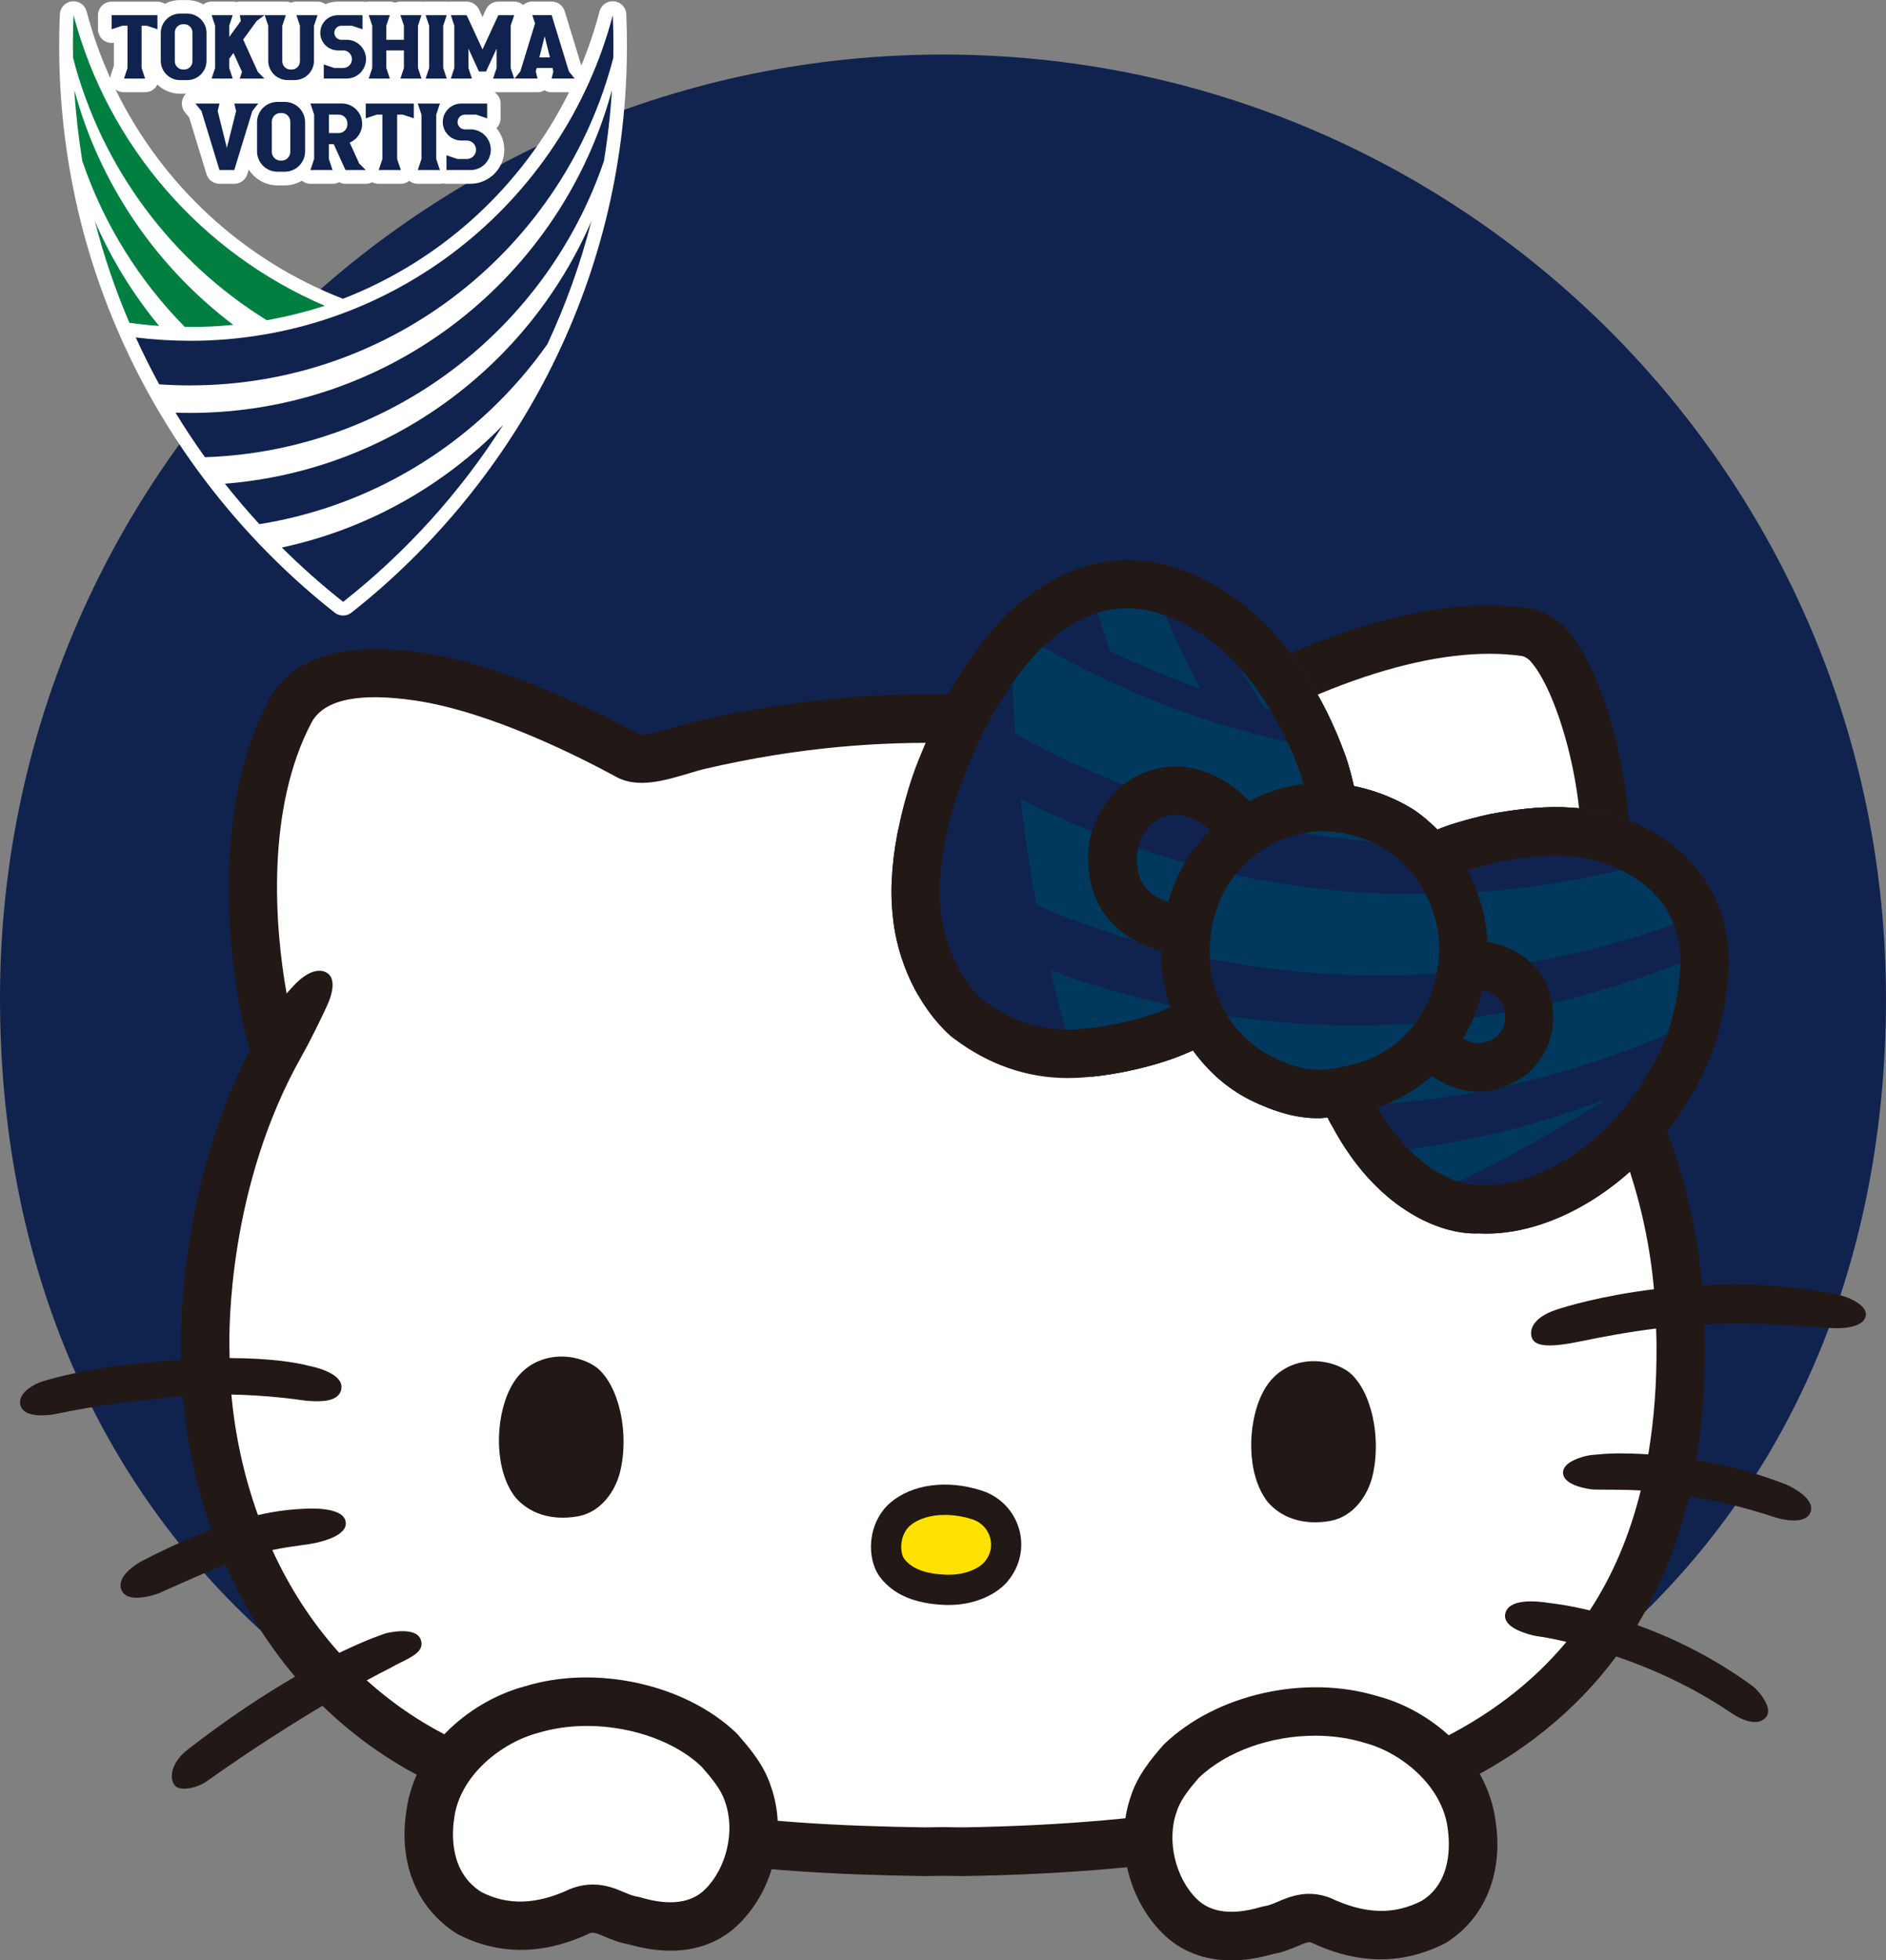 <?xml version="1.0" encoding="UTF-8"?>
<svg id="_レイヤー_2" data-name="レイヤー 2" xmlns="http://www.w3.org/2000/svg" xmlns:xlink="http://www.w3.org/1999/xlink" viewBox="0 0 426.45 443.06">
  <rect x="0" y="0" width="426.45" height="443.06" fill="#808080" stroke="none"/>
  <defs>
    <style>
      .cls-1 {
        fill: none;
      }

      .cls-2 {
        fill: #221815;
      }

      .cls-3 {
        fill: #ffe100;
      }

      .cls-4 {
        fill: #00395d;
      }

      .cls-5 {
        fill: #fff;
      }

      .cls-6 {
        fill: #10234f;
      }

      .cls-7 {
        fill: #007f41;
      }

      .cls-8 {
        clip-path: url(#clippath);
      }
    </style>
    <clipPath id="clippath">
      <path class="cls-1" d="M390.94,218.09c.07-12.48-5.34-22.53-15.6-29.03-.69-.44-1.39-.87-2.1-1.27-.77-.43-1.55-.85-2.34-1.22-11.64-5.67-23.69-4.48-34.15-2.53-5.83,1.33-9.45,2.5-11.74,3.46-1.46-1.46-3.03-2.84-4.74-4.07-.97-.67-6.37-4.22-14.15-5.76-.48-2.22-.98-3.96-1.26-4.88-.01-.05-.23-.79-.25-.84-1.29-3.88-4.26-11.63-9.68-19.89-6.8-10.34-15.02-17.72-24.49-21.96-15.15-6.65-29.01-3.93-42.64,8.55-6.19,6.4-11.53,14.18-15.87,23.1-.54,1.12-4.52,10.56-4.96,11.86-1.56,4.27-6.56,19.27-5.14,33.03.89,10.47,5.87,20.97,13,27.42.12.11.54.44.67.53,7.94,6.03,16.67,9.07,25.99,9.07,1.13,0,2.27-.05,3.42-.13,12.05-.93,21.23-4.61,21.51-4.72,1.18-.45,2.22-.93,3.33-1.4,3.32,4.59,7.6,8.48,12.65,11.05,6.29,3.17,11.23,4.29,15.81,4.29.67,0,1.31-.14,1.97-.18.25.54.51,1.09.92,1.73,9.83,18.52,24.19,24.87,33.25,24.47.58.03,1.17.05,1.76.05,15.78,0,33.72-11.18,44.46-28.18l.53-.88c3.53-5.77,8.87-14.5,9.85-31.67Z"/>
    </clipPath>
  </defs>
  <g id="_レイヤー_1-2" data-name="レイヤー 1">
    <g>
      <path class="cls-6" d="M426.45,225.55c0,117.76-84.41,196.43-213.22,196.43S0,343.31,0,225.55,95.46,12.33,213.22,12.33s213.22,95.46,213.22,213.22Z"/>
      <g>
        <g>
          <g>
            <path class="cls-2" d="M419.51,294.11c-1.3-.72-2.84-1.24-3.8-1.44-6.81-1.4-13.64-2.18-20.31-2.33-3.7-.09-7.16,0-10.5.16-1.79-20.11-8.09-39.31-19.27-58.27,1.62-9.72,2.12-22.36,2.53-32.66l.21-5.17c.84-18.75-5.88-43.26-14.38-52.46-2.12-2.29-5.31-4.04-8.12-4.45-21.54-3.21-49.87,5.34-81.73,24.67l-4-.59c-26.18-3.9-58.77-8.75-103.06,1.53-1.4.32-2.95.78-4.54,1.26-2.37.71-6.76,1.98-7.92,1.68-8.49-4.64-30.28-15.71-49.14-18.5-17.53-2.61-29.09.83-34.52,10.31-15.37,28.86-7.65,69.07-4.44,79.47-16,31.01-15.7,63.87-15.6,67.47,0,.84.03,1.72.04,2.58-.84.06-1.6.09-2.48.16-8.93.71-17.8,1.58-28.07,4.44-3.34.92-6.41,3.14-5.81,5.59.47,1.92,2.84,2.34,4.83,2.34,1.54,0,2.85-.25,2.89-.26,10.63-2.17,16.02-2.75,23.47-3.55l3.14-.34c.81-.09,1.61-.13,2.42-.2.81,9.68,2.85,19.99,6.48,30.18-4.44,1.67-9.56,3.89-15.71,7.07-.04.02-3.98,2.08-4.74,4.62-.23.78-.15,1.56.23,2.24.62,1.11,1.92,1.46,3.31,1.46,2.3,0,4.82-.95,4.86-.96,1.84-.81,3.57-1.58,5.21-2.31,3.72-1.66,6.96-3.05,10-4.23,3.93,8.9,9.09,17.53,15.73,25.34-6.84,3.96-15.09,9.33-24.43,16.6-1.94,1.52-3.19,3.45-3.41,5.32-.12,1.04.11,1.99.65,2.67.41.51,1.18.73,2.1.73,1.62,0,3.71-.68,5.14-1.7,10.26-7.27,19.16-12.89,26.15-17.04,7.51,7.31,16.5,13.67,27.22,18.49,35.27,15.84,67.77,19.4,108.95,20l4.04-.06,4.36.06c47.38-.7,84.81-7.46,111.26-20.11,15.35-7.34,27.56-17.24,36.7-29.54,7.64,2.61,16.9,6.62,25.83,12.66,1.14.79,3.45,2.17,5.5,2.17.92,0,1.79-.27,2.47-1.01.29-.3.61-.85.53-1.73-.17-1.86-2.22-4.46-3.56-5.43-9.12-6.66-18.29-10.95-26.01-13.74,5.25-8.67,9.17-18.37,11.72-29.12,5.64.9,12.22,2.35,19.44,4.77.04,0,2.17.71,4.26.71,1.57,0,3.11-.39,3.7-1.78.27-.63.26-1.33-.03-2.02-1.04-2.48-5.39-4.32-5.43-4.33-7.12-2.82-14.12-4.47-20.31-5.49,1.35-8.14,2-16.8,1.93-26,.02-1.57-.07-3.12-.1-4.67,2.93-.16,5.97-.26,9.16-.22,4.96.05,10.48.42,15.35.74,1.52.1,2.99.19,4.4.28,3.19.18,7.1-.41,7.57-2.73.17-.81-.11-2.03-2.36-3.29Z"/>
            <path class="cls-5" d="M354.53,232.24c1.76-9.13,2.29-22.42,2.71-33.11l.22-5.23c.76-16.97-5.67-38.25-11.49-44.55-.51-.56-1.4-.99-1.72-1.06-18.78-2.76-45.27,5.51-74.57,23.31-2.08,1.26-3.22,1.95-5.23,1.65l-5.91-.87c-25.25-3.76-56.69-8.45-98.98,1.36-1.2.27-2.52.68-3.88,1.08-5.38,1.6-11.46,3.43-16.3.79-7.98-4.35-28.38-14.75-45.5-17.28-12.59-1.85-20.45-.25-23.34,4.78-10.47,19.65-8.42,46.45-5.73,61.45.72-.85,1.42-1.62,2.07-2.27,2.63-2.63,5.32-3.6,7.16-2.33,1.91,1.32,1.15,4.66-.08,7.33-1.22,2.65-3.69,7.76-5.63,11.18,0,0,0,.01,0,.02-16.85,29.6-16.54,62.53-16.45,66.2,0,.74.03,1.51.04,2.26,9.31.02,14.99,1,17.89,1.74l.21.05c.06.01,7.62,1.41,7.18,5.04-.39,3.23-4.98,2.99-7.2,2.87l-.82-.06c-2.44-.37-8.96-1.24-16.86-1.4.79,8.79,2.71,18.09,6.01,27.25,4.52-1.04,7.71-1.28,9.83-1.4l.29-.02c2.79-.15,9.39-.25,9.73,3.07.3,2.87-4.87,4.24-7.11,4.7-1.04.21-2.16.36-3.41.53-1.75.24-3.74.52-6.09,1.02,3.77,8.24,8.76,16.15,15.14,23.24,6.63-3.22,10.45-4.39,10.53-4.42.06-.03,6.57-1.68,7.84,1.28,1.09,2.56-1.67,3.92-4.33,5.24-.85.42-1.74.86-2.55,1.35,0,0-.09.05-.26.13-1.03.51-2.75,1.4-5.02,2.62,6.17,5.56,13.32,10.43,21.71,14.2,33.54,15.07,64.84,18.45,104.46,19.04l4.04-.06,4.36.06c44.98-.67,81.88-7.25,106.54-19.04,12.36-5.91,22.38-13.54,30.17-22.9-3.71-.86-5.98-1.18-6.04-1.19-1.42-.14-5.85-1.17-7.34-3.19-.44-.61-.61-1.28-.47-1.94.75-3.62,7.32-2.9,10.09-2.43.35.03,3.75.38,9.03,1.65,5.2-7.94,9.03-16.98,11.53-27.1-2.33-.14-4.2-.17-5.48-.17-2.44.01-5.28-.05-5.28-.05-.73-.07-6.59-.76-6.82-3.68-.03-.39.05-1,.6-1.64,1.31-1.53,4.62-2.39,6.03-2.5l.31-.03c.84-.08,3.07-.3,5.31-.32h.61c1.62,0,3.81.05,6.42.22,1.29-7.68,1.93-15.9,1.86-24.75.01-1.24-.06-2.46-.09-3.69-6.85.85-12.47,1.97-16.3,2.74-1.96.39-3.38.68-4.24.78-1.38.2-2.56.3-3.55.3-2.31,0-3.58-.56-4-1.72-.29-.84-.23-1.74.18-2.59.74-1.52,2.53-2.81,5.19-3.71,2.09-.71,10.2-3.2,22.24-4.68-1.72-19.08-7.86-37.28-18.78-55.31-.7-1.16-.95-2.54-.69-3.87Z"/>
          </g>
          <g>
            <path class="cls-2" d="M115.31,313.92c-3.5,7.1-3.52,18.45,1.21,24.48,2.92,3.45,7.8,5.41,14.09,4.33,5.43-.94,8.52-5.9,9.55-9.85,2.23-8.84-.14-19.68-5.23-23.79-5.36-3.91-15.39-3.82-19.61,4.83Z"/>
            <path class="cls-2" d="M285.41,314.96c-3.5,7.1-3.52,18.45,1.21,24.48,2.92,3.45,7.8,5.41,14.09,4.33,5.43-.94,8.52-5.9,9.55-9.85,2.23-8.84-.15-19.68-5.23-23.79-5.36-3.91-15.39-3.82-19.61,4.83Z"/>
            <g>
              <path class="cls-2" d="M230.45,345.67c-1.17-4.16-4.32-7.43-8.44-8.76-7.86-2.55-15.82-1.48-20.77,2.79-5.16,4.56-5.41,12.65-2.19,16.84,2.99,3.87,7.72,5.9,14.48,6.2.31.01.63.02.94.02,5.41,0,10.44-1.98,13.31-5.27v-.02c2.83-3.28,3.82-7.69,2.67-11.81Z"/>
              <path class="cls-3" d="M219.91,343.41c-2.1-.68-4.24-1.01-6.25-1.01-3.19,0-6.05.84-7.91,2.45-2.45,2.17-2.29,6.18-1.26,7.52,1.68,2.18,4.74,3.34,9.35,3.54,4.27.17,7.46-1.38,8.79-2.9,1.34-1.56,1.79-3.55,1.24-5.49-.54-1.94-2.02-3.48-3.96-4.11Z"/>
            </g>
          </g>
        </g>
        <g>
          <g>
            <path class="cls-2" d="M174.31,403.75c-1.48-4.63-4.48-8.3-7.74-11.99-11.57-11.1-31.76-15.56-47.81-10.64-11.58,3.03-24.94,13.2-26.89,28.3-1.79,11.76,2.42,22.06,11.65,27.76,9.31,4.78,19.42,4.67,29.7-.17.87-.33,1.3-.24,3.57.72,1.42.61,3.17,1.34,5.28,1.7,3.57,1.03,6.76,1.46,9.57,1.46,7.46,0,12.38-3.02,15.44-6.04,7.97-7.84,10.94-20.61,7.23-31.1Z"/>
            <path class="cls-5" d="M163.98,407.34c-.03-.07-.05-.13-.07-.2-.83-2.65-3.05-5.31-5.25-7.82-8.41-8.05-24.41-11.47-36.92-7.67-8.41,2.21-17.79,9.67-19.04,19.29-.55,3.62-1.01,12.25,6.19,16.72,5.93,3.02,12.4,2.87,20-.7,1.9-.75,3.63-1.02,5.19-1.02,2.92,0,5.24.98,6.98,1.72,1.12.47,2.08.88,2.97,1.01.27.04.53.09.78.17,6.51,1.94,11.44,1.34,14.59-1.78,4.91-4.82,6.87-13.3,4.58-19.71Z"/>
          </g>
          <g>
            <path class="cls-2" d="M338.19,411.71c-1.98-15.21-15.33-25.39-26.69-28.34-16.27-4.97-36.47-.53-48.34,10.91-2.82,3.2-5.95,7-7.44,11.65-3.71,10.49-.74,23.27,7.22,31.1,3.07,3.03,8,6.05,15.45,6.05,2.81,0,5.99-.43,9.57-1.46,2.11-.36,3.85-1.1,5.28-1.7,2.29-.98,2.71-1.06,3.23-.88,10.61,5,20.73,5.1,30.44.1,8.83-5.48,13.04-15.78,11.27-27.43Z"/>
            <path class="cls-5" d="M327.35,413.24c-1.27-9.74-10.64-17.21-18.84-19.34-3.53-1.08-7.32-1.6-11.13-1.6-9.92,0-20.02,3.48-26.32,9.53-1.88,2.17-4.1,4.83-4.94,7.48-.02.07-.04.13-.07.2-2.29,6.41-.33,14.89,4.56,19.7,3.17,3.11,8.06,3.72,14.6,1.78.25-.07.51-.13.78-.17.89-.13,1.85-.53,2.97-1.01,2.67-1.14,6.69-2.83,11.82-.85,7.93,3.73,14.41,3.88,20.73.64,6.81-4.24,6.35-12.88,5.82-16.38Z"/>
          </g>
        </g>
        <g>
          <g class="cls-8">
            <rect class="cls-6" x="203.16" y="155.44" width="184.74" height="105.06" transform="translate(115.58 -105.41) rotate(25)"/>
            <g>
              <g>
                <path class="cls-4" d="M253.13,148.18c6.02,2.81,12.11,5.28,18.25,7.44-20.34-38.32-27.98-82.95-20.37-126.88-3.98,10.15-7.41,20.39-10.3,30.7-3.25,29.96.46,59.95,10.33,87.74.7.34,1.38.69,2.09,1.02Z"/>
                <path class="cls-4" d="M234.37,86.47c-3.03,16.11-4.76,32.28-5.29,48.4,3.77,2.43,7.64,4.76,11.61,6.96-4.65-17.95-6.84-36.58-6.32-55.36Z"/>
                <path class="cls-4" d="M286.04,160.14c8.83,2.35,17.72,4.08,26.62,5.18-40.4-45.09-58.49-107.05-47.58-167.56-2.09,4.03-4.12,8.11-6.06,12.26-.8,1.72-1.56,3.44-2.33,5.16-9.41,50.85,1.7,102.8,29.35,144.95Z"/>
              </g>
              <g>
                <path class="cls-4" d="M236.66,183.49c-1.98-.92-3.92-1.88-5.85-2.86.89,8.04,2.09,16.03,3.58,23.97,77.49,32.98,165.08,12.82,220.72-45.2,6.04-8.84,11.68-18.05,16.9-27.62-56.34,66.75-152.38,90.4-235.34,51.71Z"/>
                <path class="cls-4" d="M237.5,219.28c1.85,7.83,4,15.58,6.43,23.24,52.44,14.96,107.48,7.23,152.87-18.75,15.03-12.61,29-26.67,41.67-42.13-53.6,47.6-130.75,63.85-200.97,37.63Z"/>
                <path class="cls-4" d="M363.09,248.5c-35.87,13.59-75.64,16.82-114.42,7.92,4.27,11.62,9.21,23,14.8,34.07,35.26-8.28,68.98-22.47,99.62-41.99Z"/>
                <path class="cls-4" d="M250.49,153.84c-7.53-3.51-14.73-7.44-21.6-11.74-.08,7.93.13,15.85.64,23.73,4.04,2.24,8.17,4.36,12.42,6.34,83.68,39.02,180.66,14.64,236.8-53.43.83-1.7,1.66-3.39,2.46-5.1,1.94-4.15,3.75-8.33,5.5-12.52-56.22,67.53-152.82,91.62-236.21,52.74Z"/>
              </g>
            </g>
          </g>
          <path class="cls-2" d="M390.94,218.09c.07-12.48-5.34-22.53-15.6-29.03-.69-.44-1.39-.87-2.1-1.27-.77-.43-1.55-.85-2.34-1.22-11.64-5.67-23.69-4.48-34.15-2.53-5.83,1.33-9.45,2.5-11.74,3.46-1.46-1.46-3.03-2.84-4.74-4.07-.97-.67-6.37-4.22-14.15-5.76-.48-2.22-.98-3.96-1.26-4.88-.01-.05-.23-.79-.25-.84-1.29-3.88-4.26-11.63-9.68-19.89-6.8-10.34-15.02-17.72-24.49-21.96-15.15-6.65-29.01-3.93-42.64,8.55-6.19,6.4-11.53,14.18-15.87,23.1-.54,1.12-4.52,10.56-4.96,11.86-1.56,4.27-6.56,19.27-5.14,33.03.89,10.47,5.87,20.97,13,27.42.12.11.54.44.67.53,7.94,6.03,16.67,9.07,25.99,9.07,1.13,0,2.27-.05,3.42-.13,12.05-.93,21.23-4.61,21.51-4.72,1.18-.45,2.22-.93,3.33-1.4,3.32,4.59,7.6,8.48,12.65,11.05,6.29,3.17,11.23,4.29,15.81,4.29.67,0,1.31-.14,1.97-.18.25.54.51,1.09.92,1.73,9.83,18.52,24.19,24.87,33.25,24.47.58.03,1.17.05,1.76.05,15.78,0,33.72-11.18,44.46-28.18l.53-.88c3.53-5.77,8.87-14.5,9.85-31.67ZM262.41,228.61c-.08.03-8.08,3.2-18.37,4-11.87.91-19.45-4.84-21.88-6.66-5-4.53-8.79-12.66-9.45-20.34-1.18-11.51,3.16-24.52,4.61-28.48.39-1.06,3.95-9.57,4.44-10.59,3.84-7.89,8.52-14.72,13.66-20.06,10.24-9.37,19.41-11.29,30.57-6.38,7.49,3.36,14.15,9.4,19.77,17.96,4.92,7.49,7.54,14.61,8.32,16.9l.28.99c.1.33.23.76.37,1.26-3.12.38-6.39,1.21-9.76,2.67-.86.37-1.62.86-2.44,1.29-1.82-1.99-4.05-3.77-6.3-5.03-6.73-3.79-14.11-3.84-20.25-.13-6.59,4-10.46,11.71-9.86,19.44.23,6.03,2.69,11.16,7.12,14.82,2.87,2.37,6.27,3.78,9.4,4.6,0,.53-.07,1.05-.06,1.58.03,3.82.78,7.6,2.04,11.21-.76.31-1.43.63-2.24.94ZM264.12,203.92c-1.43-.51-2.96-1.24-4.22-2.39-1.79-1.63-2.7-3.75-2.82-6.7-.29-3.87,1.51-7.59,4.61-9.47,2.17-1.32,4.47-1.53,7.04-.66,2.02.68,3.67,1.86,4.9,2.98-4.48,4.46-7.75,9.99-9.5,16.23ZM306.89,240.31c-7.63,2.01-11.53,2.43-19.54-1.62-8.18-4.17-13.72-13.13-13.78-22.47-.43-11.82,5.62-21.89,15.78-26.29,3.44-1.49,6.75-2.04,9.77-2.05,8.05,0,14.03,3.93,14.85,4.49,9.03,6.49,13.34,17.88,10.69,28.51-2.49,11.49-10.8,17.57-17.75,19.43ZM371.63,244.25l-.6,1.01c-8.69,13.74-23.71,23.26-36.56,22.57-6.52.09-15.93-5.16-23.02-17.53,4.14-1.36,8.46-3.71,12.35-7.14,1.96,1.41,4.3,2.61,7,3.2,1.02.22,2.2.38,3.49.38,3.21,0,7.18-.98,11.47-4.38,4.81-4.81,6.43-10.35,4.84-17.49-2.82-8.54-9.53-11.12-14.31-12.03-.27-5.63-1.81-11.14-4.48-16.14,2.05-.65,4.64-1.36,7.15-1.93,8.49-1.57,18.35-2.62,27.19,1.67.59.28,1.14.58,1.7.89.53.3,1.04.61,1.59.96,7.15,4.53,10.61,10.99,10.57,19.46-.82,14.14-4.94,20.88-8.38,26.5ZM335.17,223.82c2.53.61,4.13,1.69,4.89,3.94.65,2.96.13,4.69-1.56,6.43-1.71,1.35-3.44,1.83-5.18,1.51-.94-.17-1.76-.56-2.49-1,1.88-3.16,3.39-6.77,4.33-10.89Z"/>
        </g>
      </g>
    </g>
    <g>
      <path class="cls-5" d="M141.62,3.23c-.06-1.52-1.23-2.77-2.75-2.93-.11-.01-.22-.02-.33-.02-1.39,0-2.62.93-2.98,2.3-1.09,4.18-2.47,8.24-4.1,12.18l-.06-.07-3.72-12.16c-.4-1.3-1.59-2.18-2.95-2.18h-4.38c-.77,0-1.49.29-2.05.79-.56-.5-1.28-.78-2.05-.78h-3.58c-1.2,0-2.29.7-2.8,1.79l-.78,1.69-.78-1.69c-.5-1.09-1.6-1.79-2.8-1.79h-3.59c-.16,0-.31.02-.46.04-.15-.02-.31-.04-.46-.04h-4.78c-.16,0-.31.02-.46.04-.15-.02-.31-.04-.46-.04h-4.78c-.42,0-.82.08-1.19.24-.37-.16-.78-.24-1.19-.24h-4.78c-.24,0-.48.03-.72.08-.22-.05-.45-.08-.69-.08h-5.57c-.99,0-1.94.21-2.8.58-.52-.37-1.14-.58-1.79-.58h-4.78c-.42,0-.82.08-1.19.24-.37-.16-.78-.24-1.19-.24h-4.78s-.03,0-.04,0c-.01,0-.02,0-.03,0h-5.57c-.27,0-.54.04-.8.1-.26-.07-.52-.1-.8-.1h-4.78c-.68,0-1.33.23-1.85.63-1.09-.62-2.34-.97-3.67-.97h-1.59c-1.24,0-2.42.31-3.45.85-.48-.32-1.06-.5-1.68-.5h-10.35c-1.7,0-3.08,1.38-3.08,3.08v3.18c0,.99.48,1.92,1.28,2.5.53.38,1.16.58,1.8.58.17,0,.33-.01.5-.04v5.22l-.64,1.91c-.1.29-.14.59-.15.88-2.19-4.84-3.99-9.88-5.36-15.09-.36-1.37-1.59-2.3-2.98-2.3-.11,0-.22,0-.33.02-1.52.16-2.68,1.41-2.75,2.93-.1,2.35-.15,4.71-.15,7.02,0,25.43,5.69,49.79,16.92,72.41,10.7,21.56,26.39,40.85,45.36,55.79.56.44,1.23.66,1.91.66s1.35-.22,1.91-.66c18.97-14.94,34.66-34.23,45.36-55.79,11.23-22.62,16.92-46.98,16.92-72.41,0-2.31-.05-4.67-.15-7.02ZM28.04,20.84h4.78c.99,0,1.92-.48,2.5-1.28.1-.14.19-.3.26-.45,1.34,1.28,3.15,2.08,5.15,2.08h1.33c-.26.25-.48.54-.64.88-.51,1.07-.37,2.34.37,3.26l.99,1.24,3.91,12.79c.4,1.3,1.59,2.18,2.95,2.18h3.34c1.35,0,2.55-.89,2.95-2.18l.32-1.04c1.36,2.15,3.76,3.58,6.48,3.58h1.67c1.41,0,2.73-.39,3.86-1.05.54.44,1.22.69,1.94.69h5.01c.52,0,1.02-.13,1.46-.37.44.24.94.37,1.46.37h4.59c.52,0,1.01-.13,1.44-.37.44.24.94.37,1.45.37h5.01c.7,0,1.37-.24,1.91-.67.54.43,1.21.67,1.91.67h5.01c.26,0,.51-.03.75-.09.23.06.47.09.72.09h5.43c4.23,0,7.68-3.44,7.68-7.68,0-1.86-.66-3.57-1.77-4.9.59-.58.93-1.37.93-2.21v-3.34c0-1.07-.54-2.01-1.37-2.56h4.41s.07,0,.1,0c0,0,.01,0,.02,0h5.18c.57,0,1.12-.16,1.59-.44.47.28,1.02.44,1.58.44h3.97c-10.53,21.18-28.68,37.97-51.12,46.68-22.67-8.8-40.96-25.85-51.44-47.33.54.42,1.2.66,1.89.66Z"/>
      <g>
        <g>
          <g>
            <path class="cls-7" d="M42.93,73.91c3.31,0,6.58-.17,9.81-.49-17.26-13.03-30.12-31.58-35.93-53.04.34,5.42.95,10.77,1.81,16.04,4.84,14.22,12.84,26.99,23.15,37.46.39,0,.77.02,1.16.02Z"/>
            <path class="cls-7" d="M21.45,49.98c2.02,7.92,4.65,15.59,7.81,22.98,2.21.31,4.45.54,6.71.7-5.88-7.13-10.8-15.08-14.52-23.68Z"/>
            <path class="cls-7" d="M60.32,72.38c4.48-.8,8.86-1.89,13.12-3.27C45.68,57.25,24.45,33.06,16.63,3.43c-.09,2.26-.15,4.53-.15,6.82,0,.94.02,1.88.04,2.82,6.46,24.96,22.43,46.09,43.8,59.31Z"/>
          </g>
          <g>
            <path class="cls-6" d="M42.93,93.33c-1.09,0-2.17-.02-3.25-.06,2.1,3.45,4.32,6.8,6.67,10.07,41.96-1.43,77.28-28.99,90.2-66.92.87-5.26,1.48-10.61,1.81-16.04-11.39,42.03-49.8,72.95-95.44,72.95Z"/>
            <path class="cls-6" d="M50.85,109.32c2.49,3.15,5.09,6.2,7.8,9.15,26.85-4.29,50.08-19.38,65.12-40.68,4.13-8.86,7.49-18.16,9.95-27.81-14.19,32.8-45.62,56.39-82.87,59.35Z"/>
            <path class="cls-6" d="M113.75,96.06c-13.35,13.7-30.63,23.53-50.02,27.69,4.38,4.35,9.01,8.45,13.86,12.28,14.19-11.17,26.43-24.68,36.16-39.96Z"/>
            <path class="cls-6" d="M42.93,77.02c-4.14,0-8.22-.26-12.23-.75,1.63,3.6,3.4,7.13,5.29,10.59,2.3.16,4.61.25,6.95.25,46.03,0,84.71-31.45,95.73-74.03.02-.94.04-1.88.04-2.82,0-2.28-.06-4.56-.15-6.82-11.17,42.36-49.74,73.59-95.61,73.59Z"/>
          </g>
        </g>
        <g>
          <g>
            <polygon class="cls-6" points="115.47 5.82 116.27 3.43 112.68 3.43 109.1 11.18 105.52 3.43 101.94 3.43 102.73 5.82 102.73 15.37 101.94 17.76 106.71 17.76 105.92 15.37 105.92 10.99 108.3 16.16 109.9 16.16 112.29 10.99 112.29 15.37 111.49 17.76 116.27 17.76 115.47 15.37 115.47 5.82"/>
            <path class="cls-6" d="M129.92,17.75l-1.29-1.61-3.89-12.72h-4.38l.62,1.87-3.32,10.85-1.29,1.61h5.18s-.4-1.61-.4-1.61l.19-.78h3.59l.19.78-.4,1.61h5.17ZM121.96,12.98l1.19-4.78,1.2,4.78h-2.39Z"/>
            <polygon class="cls-6" points="25.25 3.43 25.25 6.61 27.64 5.82 28.83 5.82 28.83 15.37 28.04 17.76 32.81 17.76 32.02 15.37 32.02 15.37 32.02 5.82 33.21 5.82 35.6 6.61 35.6 3.43 25.25 3.43"/>
            <polygon class="cls-6" points="100.22 5.82 101.01 3.43 96.24 3.43 97.03 5.82 97.03 15.37 96.24 17.76 101.01 17.76 100.22 15.37 100.22 5.82"/>
            <polygon class="cls-6" points="54.98 8.94 58.04 4.74 59.79 3.43 54.22 3.43 54.46 4.74 51.83 8.35 51.83 5.82 52.62 3.43 47.85 3.43 48.64 5.82 48.64 15.37 47.85 17.76 52.62 17.76 51.83 15.37 51.83 13.28 52.78 11.97 54.72 16.24 54.22 17.76 59.79 17.76 58.3 16.24 54.98 8.94"/>
            <path class="cls-6" d="M71.8,3.43h-4.78l.8,2.39v8.02c0,1.04-.84,1.88-1.88,1.88h-.23c-1.04,0-1.88-.84-1.88-1.88V5.82s.8-2.39.8-2.39h-4.78l.8,2.39v7.9c0,2.42,1.96,4.38,4.38,4.38h1.59c2.42,0,4.38-1.96,4.38-4.38v-7.91s.8-2.38.8-2.38Z"/>
            <polygon class="cls-6" points="94.51 5.82 95.31 3.43 90.54 3.43 91.33 5.81 91.33 9 87.35 9 87.35 5.82 88.15 3.43 83.37 3.43 84.17 5.82 84.17 15.37 83.37 17.76 88.15 17.76 87.35 15.37 87.35 11.39 91.33 11.39 91.33 15.37 90.54 17.76 95.31 17.76 94.51 15.37 94.51 5.82"/>
            <path class="cls-6" d="M42.32,3.08h-1.59c-2.42,0-4.38,1.96-4.38,4.38v6.27c0,2.42,1.96,4.38,4.38,4.38h1.59c2.42,0,4.38-1.96,4.38-4.38v-6.27c0-2.42-1.96-4.38-4.38-4.38ZM43.52,13.84c0,1.04-.84,1.88-1.88,1.88h-.23c-1.04,0-1.88-.84-1.88-1.88v-6.49c0-1.04.84-1.88,1.88-1.88h.23c1.04,0,1.88.84,1.88,1.88v6.49Z"/>
            <path class="cls-6" d="M78.38,9h-1.19c-.88,0-1.59-.71-1.59-1.59s.71-1.59,1.59-1.59h2.39l2.39.8v-.8h0s0,0,0,0v-2.39h-5.57c-2.2,0-3.98,1.78-3.98,3.98s1.78,3.98,3.98,3.98h1.19c1.1,0,1.99.89,1.99,1.99s-.89,1.99-1.99,1.99h-1.99l-2.39-.8v3.18h5.17c2.42,0,4.38-1.96,4.38-4.38s-1.96-4.38-4.38-4.38Z"/>
          </g>
          <g>
            <polygon class="cls-6" points="58.4 23.4 53.81 23.4 52.97 23.4 53.39 25.09 51.3 33.43 49.22 25.09 49.63 23.4 44.19 23.4 45.55 25.09 49.63 38.44 52.97 38.44 57.06 25.08 58.4 23.4"/>
            <polygon class="cls-6" points="82.7 23.4 82.7 26.74 85.21 25.91 86.46 25.91 86.46 35.94 85.63 38.44 90.64 38.44 89.8 35.94 89.8 35.94 89.8 25.91 91.06 25.91 93.57 26.74 93.57 23.4 82.7 23.4"/>
            <polygon class="cls-6" points="98.64 25.91 99.47 23.4 94.46 23.4 95.3 25.91 95.3 35.94 94.46 38.44 99.47 38.44 98.64 35.94 98.64 25.91"/>
            <path class="cls-6" d="M81.2,36.91l-2.13-4.68c1.66-.7,2.82-2.33,2.82-4.24,0-2.54-2.06-4.6-4.6-4.6h-7.1l.84,2.51v10.03l-.84,2.51h5.01l-.84-2.51v-3.34s1.1,0,1.1,0l2.66,5.85h4.59l-1.53-1.53ZM78.55,28.11c0,1.09-.88,1.97-1.97,1.97h-2.21v-4.18h2.21c1.09,0,1.97.88,1.97,1.97v.24Z"/>
            <path class="cls-6" d="M64.39,23.03h-1.67c-2.54,0-4.6,2.06-4.6,4.6v6.58c0,2.54,2.06,4.6,4.6,4.6h1.67c2.54,0,4.6-2.06,4.6-4.6v-6.58c0-2.54-2.06-4.6-4.6-4.6ZM65.64,34.33c0,1.09-.88,1.97-1.97,1.97h-.24c-1.09,0-1.97-.88-1.97-1.97v-6.82c0-1.09.88-1.97,1.97-1.97h.24c1.09,0,1.97.88,1.97,1.97v6.82Z"/>
            <path class="cls-6" d="M106.38,29.25h-1.25c-.92,0-1.67-.75-1.67-1.67s.75-1.67,1.67-1.67h2.51l2.51.84v-.84h0s0,0,0,0v-2.51h-5.85c-2.31,0-4.18,1.87-4.18,4.18s1.87,4.18,4.18,4.18h1.25c1.15,0,2.09.94,2.09,2.09s-.94,2.09-2.09,2.09h-2.09l-2.51-.84v3.34h5.43c2.54,0,4.6-2.06,4.6-4.6s-2.06-4.6-4.6-4.6Z"/>
          </g>
        </g>
      </g>
    </g>
  </g>
</svg>